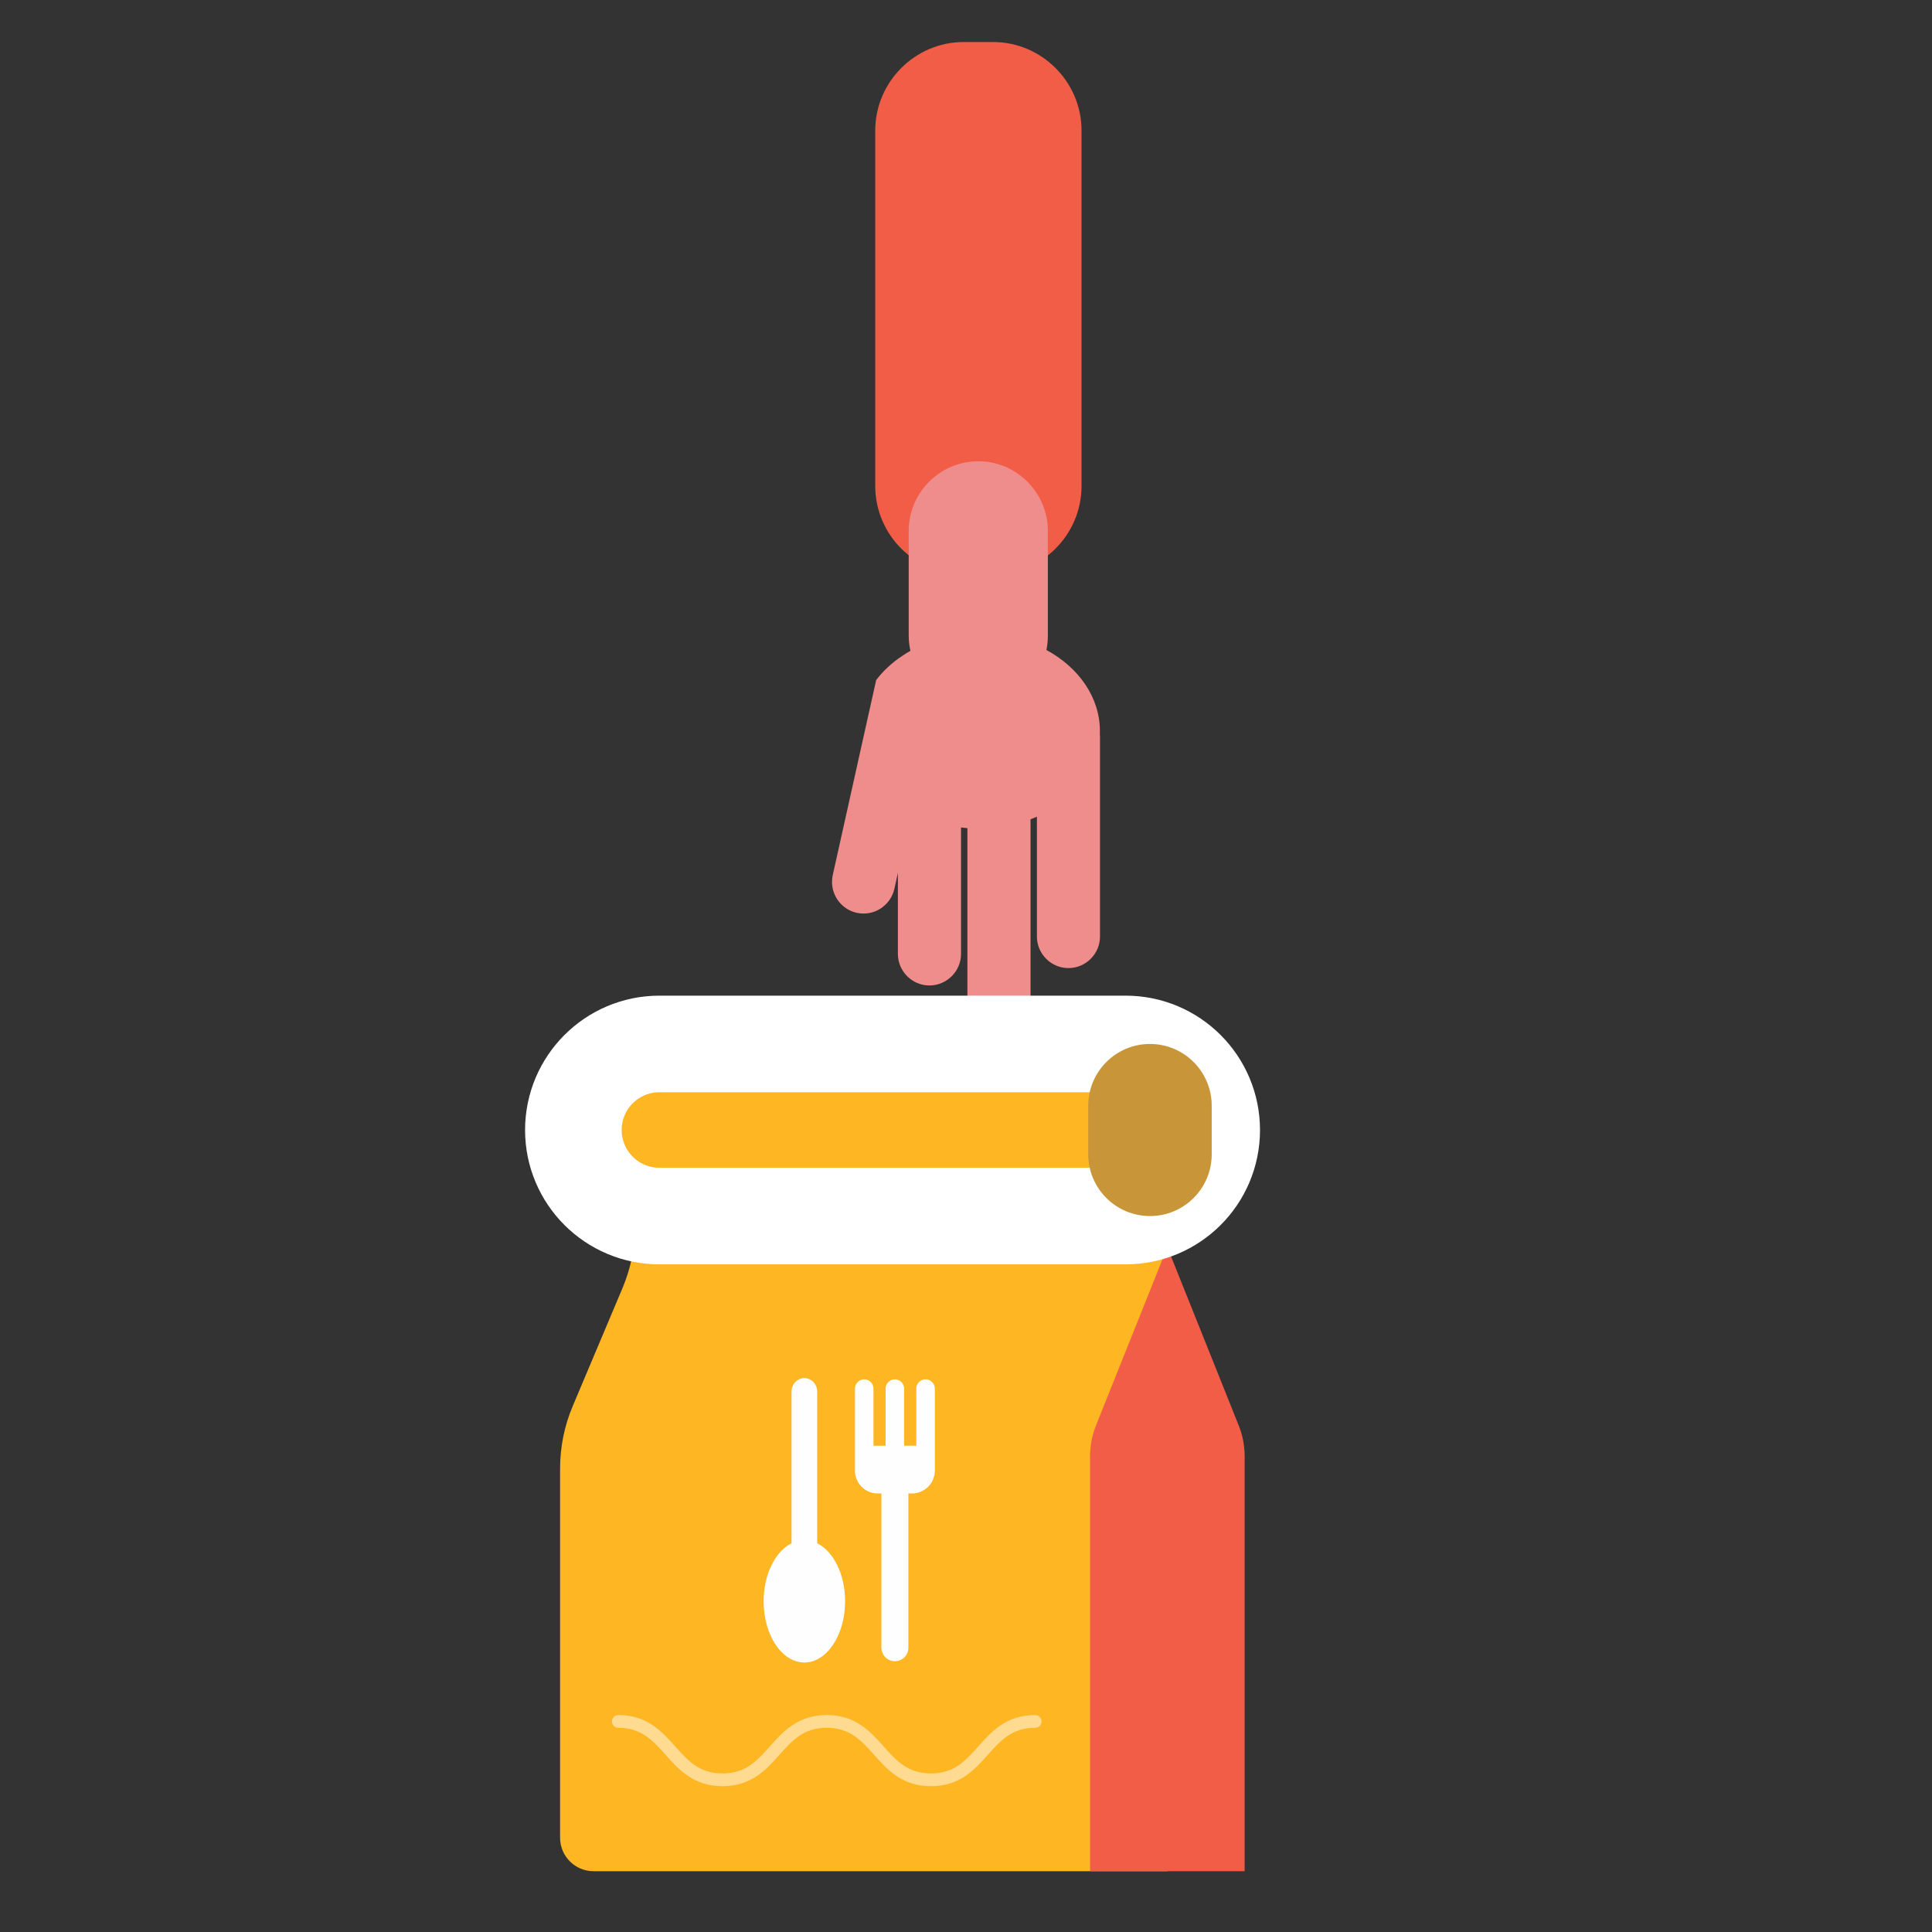 <svg width="40" height="40" viewBox="0 0 40 40" fill="none" xmlns="http://www.w3.org/2000/svg">
<rect x="0" y="0" width="40" height="40" fill="#333333" stroke="none"/>
<path d="M22.392 2.703V10.063C22.392 11.071 21.568 11.897 20.559 11.897H19.954C18.947 11.897 18.121 11.072 18.121 10.063V2.703C18.121 1.696 18.945 0.87 19.954 0.87H20.559C21.567 0.87 22.392 1.695 22.392 2.703Z" fill="#F25D47"/>
<path d="M20.255 9.55C20.65 9.55 21.01 9.712 21.271 9.973C21.532 10.235 21.695 10.595 21.695 10.99V13.163C21.695 13.263 21.684 13.362 21.665 13.457C22.332 13.819 22.772 14.436 22.772 15.134C22.772 15.152 22.772 15.169 22.771 15.187C22.773 15.21 22.774 15.233 22.774 15.257V19.39C22.774 19.749 22.48 20.043 22.121 20.043C21.941 20.043 21.779 19.97 21.66 19.851C21.541 19.732 21.468 19.57 21.468 19.39V16.909C21.424 16.928 21.38 16.946 21.336 16.963V20.61C21.336 20.969 21.041 21.263 20.682 21.263C20.503 21.263 20.339 21.19 20.221 21.071C20.102 20.952 20.029 20.79 20.029 20.61V17.146C19.985 17.141 19.94 17.137 19.897 17.132V19.75C19.897 20.109 19.602 20.403 19.243 20.403C19.063 20.403 18.901 20.33 18.782 20.211C18.663 20.092 18.59 19.93 18.59 19.75V18.072L18.517 18.402C18.439 18.753 18.088 18.977 17.738 18.899C17.433 18.831 17.226 18.559 17.226 18.26C17.226 18.213 17.231 18.166 17.241 18.119L17.819 15.522L18.139 14.085C18.139 14.083 18.14 14.081 18.14 14.08L18.141 14.079C18.285 13.889 18.467 13.72 18.678 13.581C18.733 13.542 18.79 13.508 18.849 13.475C18.827 13.374 18.814 13.27 18.814 13.163V10.99C18.814 10.198 19.462 9.55 20.255 9.55Z" fill="#EF8D8C"/>
<path d="M24.169 38.741H12.289C11.906 38.741 11.596 38.431 11.596 38.048V30.409C11.596 29.962 11.684 29.52 11.859 29.109L12.889 26.667C13.062 26.255 13.152 25.813 13.152 25.367C13.152 23.519 14.65 22.021 16.498 22.021H20.825C22.672 22.021 24.17 23.519 24.17 25.367V38.741H24.169Z" fill="#FEB623"/>
<path d="M25.769 30.151V38.741H22.569V30.151C22.569 29.933 22.61 29.717 22.691 29.514L22.822 29.187L23.302 27.987L23.756 26.854L24.169 25.821L24.235 25.988L24.689 27.121L25.169 28.32L25.622 29.453L25.647 29.514C25.728 29.717 25.769 29.933 25.769 30.151Z" fill="#F25D47"/>
<path opacity="0.5" d="M19.274 36.981C18.676 36.981 18.368 36.637 18.097 36.332C17.829 36.032 17.597 35.772 17.117 35.772C16.637 35.772 16.404 36.032 16.137 36.332C15.866 36.636 15.558 36.981 14.959 36.981C14.36 36.981 14.053 36.637 13.781 36.332C13.513 36.032 13.281 35.772 12.801 35.772C12.728 35.772 12.669 35.713 12.669 35.64C12.669 35.567 12.728 35.508 12.801 35.508C13.4 35.508 13.707 35.852 13.979 36.157C14.247 36.457 14.479 36.717 14.959 36.717C15.439 36.717 15.671 36.457 15.939 36.157C16.21 35.852 16.518 35.508 17.117 35.508C17.716 35.508 18.023 35.852 18.294 36.157C18.562 36.457 18.794 36.717 19.274 36.717C19.755 36.717 19.987 36.457 20.255 36.157C20.526 35.852 20.833 35.508 21.432 35.508C21.506 35.508 21.564 35.567 21.564 35.64C21.564 35.713 21.506 35.772 21.432 35.772C20.952 35.772 20.72 36.032 20.452 36.332C20.181 36.637 19.873 36.981 19.274 36.981Z" fill="white"/>
<path d="M23.305 25.177H13.652C12.669 25.177 11.871 24.379 11.871 23.396C11.871 22.412 12.669 21.614 13.652 21.614H23.305C24.289 21.614 25.087 22.412 25.087 23.396C25.087 24.38 24.29 25.177 23.305 25.177Z" fill="#FEB623" stroke="white" stroke-width="2" stroke-miterlimit="10"/>
<path d="M23.809 25.177C23.103 25.177 22.531 24.605 22.531 23.899V22.892C22.531 22.187 23.103 21.614 23.809 21.614C24.515 21.614 25.087 22.187 25.087 22.892V23.899C25.087 24.605 24.515 25.177 23.809 25.177Z" fill="#C99539"/>
<path d="M15.81 33.154C15.81 32.593 16.052 32.119 16.388 31.952V28.811C16.388 28.658 16.508 28.532 16.653 28.532C16.799 28.532 16.919 28.658 16.919 28.811V31.951C17.255 32.119 17.497 32.593 17.497 33.153C17.497 33.853 17.119 34.42 16.653 34.42C16.188 34.42 15.81 33.854 15.81 33.154ZM19.355 28.75V30.447C19.355 30.709 19.142 30.921 18.88 30.921H18.807V34.116C18.807 34.269 18.681 34.394 18.528 34.394C18.375 34.394 18.249 34.269 18.249 34.116V30.921H18.173C17.912 30.921 17.701 30.709 17.701 30.447V28.75C17.701 28.644 17.788 28.558 17.892 28.558H17.893C17.998 28.558 18.084 28.644 18.084 28.75V29.933H18.336V28.75C18.336 28.644 18.421 28.558 18.527 28.558C18.579 28.558 18.628 28.58 18.662 28.613C18.697 28.648 18.719 28.697 18.719 28.749V29.932H18.971V28.749C18.971 28.643 19.058 28.557 19.163 28.557H19.165C19.268 28.559 19.355 28.644 19.355 28.75Z" fill="#FEFEFE"/>
</svg>
